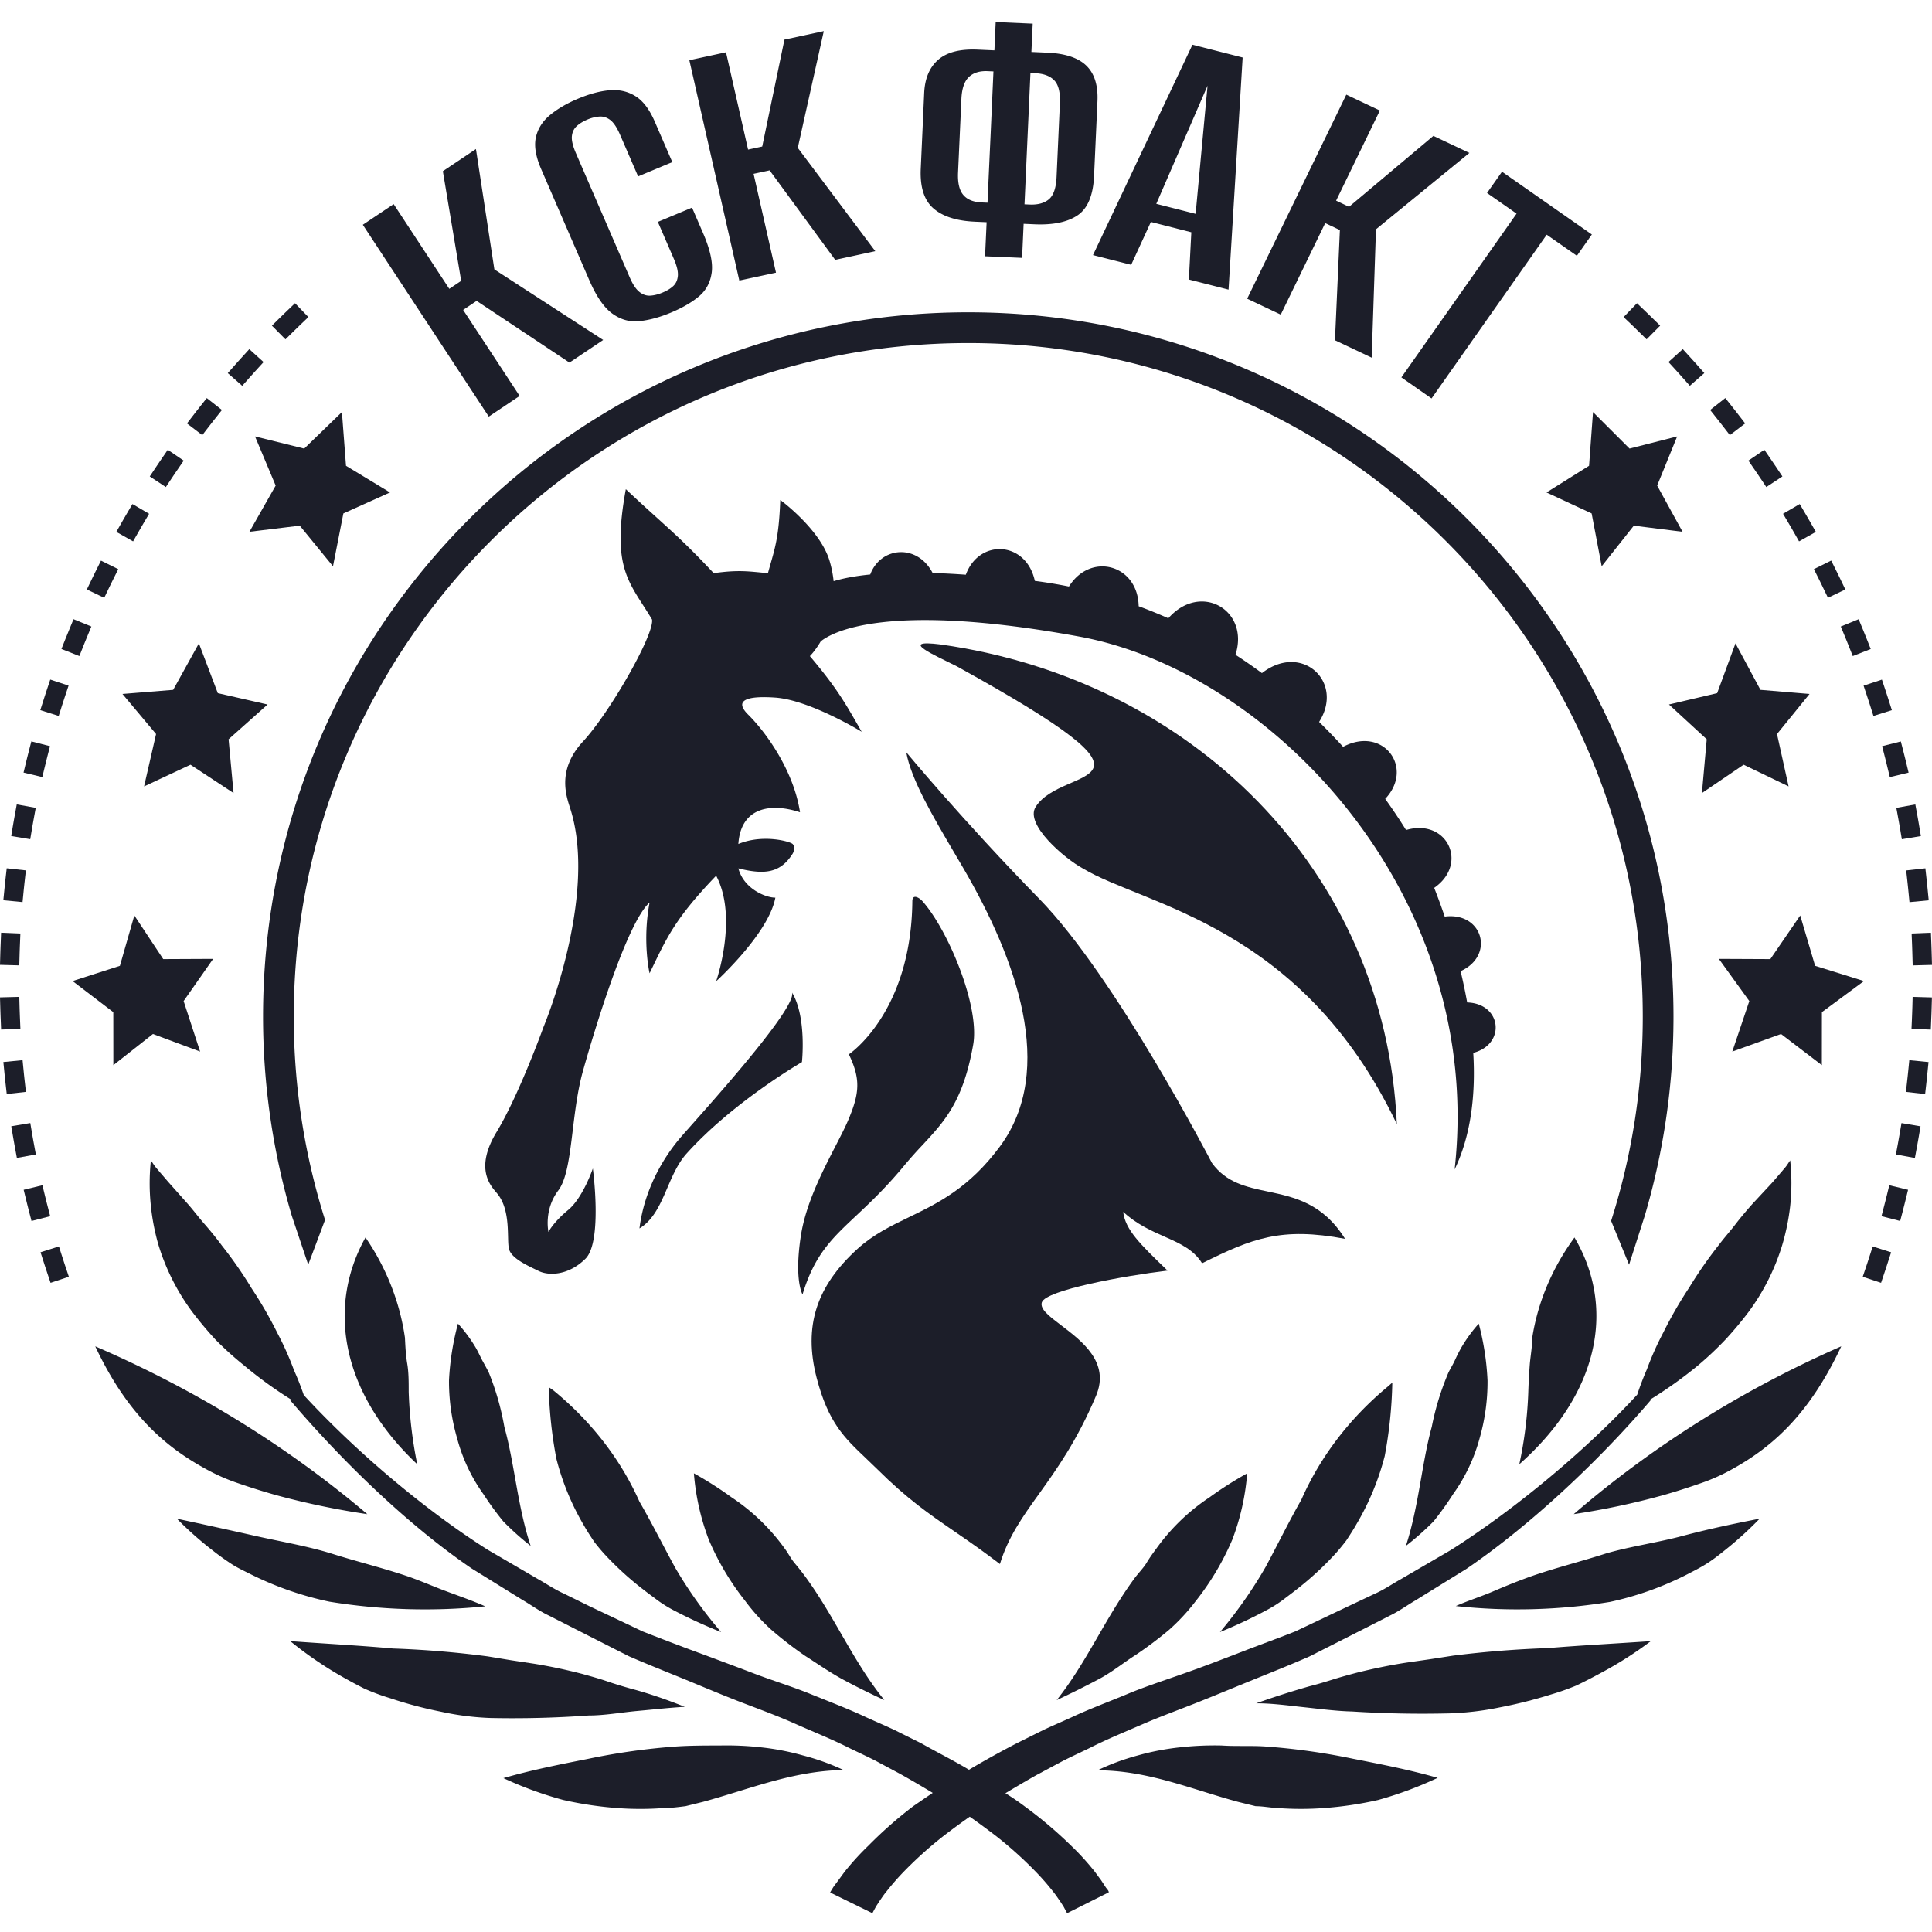 <svg xmlns="http://www.w3.org/2000/svg" width="134" height="134" fill="none" viewBox="0 0 190 190"><g fill="#1C1E29" clip-path="url(#a)"><path d="M62.887 120.808c2.421-1.465 2.663-5.127 4.6-7.324 4.6-5.127 11.378-9.033 11.378-9.033s.485-4.394-.967-6.836c.45 1.647-9.2 12.207-10.895 14.16s-3.632 5.127-4.116 9.033m100.688 26.23a65 65 0 0 0 3.606-1.146 18.6 18.6 0 0 0 3.208-1.432c4.01-2.222 7.596-5.456 10.69-12.057-9.687 4.252-18.565 9.821-26.314 16.503a74 74 0 0 0 8.81-1.868m-5.655 5.74c-2.366.763-4.881 1.387-7.329 2.237-1.231.439-2.42.917-3.638 1.439-1.209.528-2.511.93-3.785 1.491a56.6 56.6 0 0 0 15.152-.406 31 31 0 0 0 7.573-2.694c.623-.326 1.266-.644 1.893-1.036.624-.39 1.192-.829 1.779-1.304a35 35 0 0 0 3.486-3.154c-2.631.512-5.17 1.055-7.573 1.694-2.407.649-5.208 1.041-7.558 1.733m-14.996 10.042-2.255.35-2.322.334c-1.547.236-3.1.552-4.692.941-.781.199-1.589.421-2.393.666-.804.254-1.612.504-2.47.719a88 88 0 0 0-5.247 1.677c1.569 0 3.121.219 4.69.387 1.571.167 3.199.384 4.747.42 3.19.203 6.388.262 9.579.185a29 29 0 0 0 4.923-.587 45 45 0 0 0 4.997-1.256 25 25 0 0 0 2.532-.89 52 52 0 0 0 2.448-1.256 37.4 37.4 0 0 0 4.887-3.115c-3.622.249-6.952.419-10.114.685a102 102 0 0 0-9.31.74m-18.485 8.936c-1.431-.097-2.959 0-4.312-.097a31 31 0 0 0-4.093.181c-1.393.151-2.77.411-4.106.788-1.384.37-2.728.862-3.994 1.474 4.928 0 9.208 1.851 13.814 3.099l1.737.427c.691 0 1.396.145 2.141.18 1.538.117 3.085.117 4.622 0a36 36 0 0 0 5.273-.787 37 37 0 0 0 5.865-2.18c-2.689-.773-5.444-1.312-8.295-1.872a65 65 0 0 0-8.652-1.213m26.014-37.682a63 63 0 0 0-.155 2.811 40 40 0 0 1-.884 7.115c7.757-6.864 9.554-15.285 5.425-22.301-2.185 2.99-3.604 6.356-4.153 9.857-.001.844-.151 1.677-.233 2.518m-7.374-.298c-.193.425-.444.815-.64 1.221a26.7 26.7 0 0 0-1.634 5.326c-.986 3.569-1.271 7.812-2.543 11.705a28 28 0 0 0 2.714-2.403 30 30 0 0 0 1.928-2.688 17.1 17.1 0 0 0 2.617-5.528c.525-1.847.781-3.748.768-5.648a26.5 26.5 0 0 0-.863-5.587c-.66.733-1.23 1.522-1.714 2.352-.231.407-.444.831-.633 1.25m-16.593 23.321a45 45 0 0 0 1.725-1.344 31 31 0 0 0 2.97-2.795c.434-.47.84-.963 1.222-1.465.345-.532.691-1.054.999-1.603a25.8 25.8 0 0 0 2.777-6.697 43.4 43.4 0 0 0 .746-7.221l-.462.407c-3.725 3.091-6.625 6.883-8.482 11.106-1.186 2.078-2.277 4.31-3.504 6.596a44 44 0 0 1-4.5 6.422 48 48 0 0 0 4.596-2.16 12.4 12.4 0 0 0 1.913-1.246m-14.837 5.682a38 38 0 0 0 3.336-2.507 19.6 19.6 0 0 0 2.593-2.798 26.4 26.4 0 0 0 3.606-6.048 23.4 23.4 0 0 0 1.468-6.533 36 36 0 0 0-3.7 2.357 20 20 0 0 0-2.978 2.409c-.844.83-1.61 1.727-2.286 2.677-.344.457-.673.926-.954 1.399-.287.471-.822 1.011-1.189 1.516-2.952 4.043-4.633 8.168-7.626 11.943a92 92 0 0 0 4.101-2.038c1.316-.691 2.438-1.618 3.629-2.377"/><path d="M108.277 184.895c-.311-.407-.593-.829-.919-1.205a25 25 0 0 0-2.033-2.19 42 42 0 0 0-4.539-3.842 25 25 0 0 0-1.91-1.306c1.05-.627 2.104-1.256 3.174-1.851l2.511-1.341c.841-.424 1.722-.832 2.565-1.239 1.705-.869 3.502-1.598 5.263-2.364 1.763-.765 3.587-1.421 5.383-2.137 1.795-.712 3.673-1.498 5.51-2.242 1.838-.747 3.68-1.477 5.497-2.278l5.287-2.68 2.637-1.345c.882-.425 1.668-1.001 2.512-1.496l4.998-3.09c6.442-4.392 13.232-10.848 18.134-16.601l-.063-.048a42 42 0 0 0 4.654-3.317 33 33 0 0 0 2.734-2.566 36 36 0 0 0 2.32-2.775 21.7 21.7 0 0 0 3.277-6.531q.564-1.9.785-3.839a21 21 0 0 0 0-4.496c-.152.218-.309.475-.46.662l-.458.539c-.308.356-.613.726-.921 1.064l-1.855 1.995c-.597.67-1.172 1.35-1.69 2.026-.514.674-1.128 1.352-1.646 2.049a42 42 0 0 0-2.908 4.184 41 41 0 0 0-2.531 4.393 30 30 0 0 0-1.628 3.649 28 28 0 0 0-.947 2.48c-4.966 5.399-11.992 11.263-18.331 15.281l-4.961 2.89c-.823.461-1.607 1.004-2.489 1.395l-2.622 1.238-5.225 2.479c-1.801.715-3.64 1.372-5.439 2.074-1.801.696-3.599 1.39-5.478 2.05-1.875.666-3.826 1.292-5.606 2.038-1.787.747-3.697 1.448-5.5 2.296-.898.408-1.82.801-2.721 1.222l-2.655 1.323a93 93 0 0 0-4.691 2.601c-1.531-.919-3.102-1.696-4.692-2.601l-2.66-1.323c-.903-.421-1.82-.814-2.72-1.222-1.799-.848-3.66-1.549-5.495-2.296-1.839-.746-3.83-1.354-5.612-2.038a577 577 0 0 0-5.474-2.05 269 269 0 0 1-5.438-2.074l-5.227-2.479-2.548-1.254c-.877-.393-1.666-.937-2.487-1.395l-4.958-2.892c-6.327-4.005-13.15-9.837-18.108-15.226a27 27 0 0 0-.95-2.413 30 30 0 0 0-1.632-3.66 40 40 0 0 0-2.538-4.406 41 41 0 0 0-2.919-4.205 33 33 0 0 0-1.65-2.051c-.6-.679-1.1-1.358-1.693-2.036l-1.808-2.033c-.305-.34-.612-.715-.922-1.067l-.461-.545c-.154-.188-.307-.444-.46-.661a21 21 0 0 0 0 4.508c.134 1.268.376 2.527.73 3.761a21.6 21.6 0 0 0 3.287 6.563 37 37 0 0 0 2.323 2.782q1.292 1.315 2.747 2.489a41.5 41.5 0 0 0 4.703 3.419l-.086.071c4.904 5.752 11.4 12.151 17.848 16.544l4.996 3.094c.842.492 1.629 1.07 2.51 1.494l2.642 1.344 5.282 2.685c1.821.794 3.676 1.526 5.497 2.271 1.817.748 3.715 1.549 5.511 2.244 1.8.692 3.64 1.36 5.382 2.14s3.56 1.492 5.266 2.36c.841.406 1.721.816 2.564 1.24l2.508 1.342a106 106 0 0 1 3.178 1.854c-.632.418-1.244.847-1.915 1.306a41.4 41.4 0 0 0-4.4 3.872 26 26 0 0 0-2.033 2.189c-.323.376-.611.798-.918 1.206l-.497.674c-.136.225-.231.359-.323.547l4.151 2.037.347-.642.304-.477c.23-.325.442-.663.712-.985a25 25 0 0 1 1.663-1.917 39 39 0 0 1 3.963-3.57 73 73 0 0 1 2.586-1.9 75 75 0 0 1 2.586 1.9 39 39 0 0 1 3.961 3.57 24 24 0 0 1 1.666 1.917c.268.323.48.662.71.985l.308.477.342.642 4.098-2.052c0-.184-.19-.324-.328-.544zM23.5 145.893a66 66 0 0 0 3.666 1.146 77 77 0 0 0 8.96 1.869c-7.879-6.683-16.907-12.25-26.76-16.503 3.11 6.601 6.797 9.835 10.872 12.057a19 19 0 0 0 3.263 1.431Zm24.223 12.08c-1.27-.56-2.58-1.016-3.852-1.489-1.271-.475-2.447-.998-3.7-1.435-2.486-.849-5.049-1.471-7.459-2.232s-5.065-1.2-7.61-1.774a687 687 0 0 0-7.707-1.69 35 35 0 0 0 3.544 3.141c.603.475 1.194.898 1.815 1.305.616.401 1.29.708 1.925 1.03a32.2 32.2 0 0 0 7.709 2.684 58.6 58.6 0 0 0 15.335.46"/><path d="M57.915 168.706c1.553 0 3.175-.299 4.744-.443 1.569-.139 3.118-.318 4.688-.408-1.818-.724-3.558-1.324-5.242-1.771a41 41 0 0 1-2.467-.76c-.788-.266-1.61-.491-2.393-.709a52 52 0 0 0-4.686-.992l-2.318-.351-2.26-.374a97 97 0 0 0-9.333-.778c-3.158-.288-6.49-.463-10.104-.725a37.4 37.4 0 0 0 4.841 3.346c.823.477 1.647.918 2.449 1.326.819.359 1.661.678 2.527.937a40 40 0 0 0 4.992 1.328c1.614.357 3.26.565 4.918.623q4.83.098 9.644-.249m21.056 3.931a25 25 0 0 0-4.107-.795 30.5 30.5 0 0 0-4.087-.182c-1.355 0-2.883 0-4.315.098a65 65 0 0 0-8.67 1.223c-2.845.562-5.596 1.108-8.285 1.887a36.4 36.4 0 0 0 5.879 2.147 36 36 0 0 0 5.27.793 30 30 0 0 0 4.623 0c.745 0 1.452-.096 2.14-.182l1.735-.428c4.602-1.256 8.879-3.059 13.803-3.127a23 23 0 0 0-3.986-1.434m-39.147-41.082c-.502-3.497-1.826-6.864-3.88-9.857-3.915 7.014-2.214 15.437 5.089 22.301a42.6 42.6 0 0 1-.84-7.115c0-1.021 0-1.956-.15-2.811-.143-.859-.178-1.673-.219-2.518m8.25 3.437c-.197-.405-.432-.814-.651-1.217-.213-.405-.407-.845-.645-1.254a14.5 14.5 0 0 0-1.74-2.348 26.5 26.5 0 0 0-.882 5.582 20 20 0 0 0 .786 5.645 16.8 16.8 0 0 0 2.6 5.54 30 30 0 0 0 1.958 2.686q1.253 1.276 2.684 2.402c-1.292-3.891-1.587-8.131-2.584-11.695a26.2 26.2 0 0 0-1.526-5.341m6.354 1.75-.46-.323c.05 2.36.302 4.716.748 7.04a25.1 25.1 0 0 0 2.733 6.599c.304.541.65 1.056.996 1.579.383.496.79.981 1.231 1.446a31 31 0 0 0 2.975 2.754c.56.451 1.135.891 1.733 1.326.591.462 1.235.87 1.921 1.227a49 49 0 0 0 4.61 2.113 43 43 0 0 1-4.514-6.329c-1.232-2.253-2.327-4.452-3.516-6.499-1.847-4.156-4.737-7.886-8.457-10.933m21.422 23.53a38 38 0 0 0 3.336 2.575c1.183.755 2.387 1.6 3.684 2.308a71 71 0 0 0 4.102 2.038c-3.052-3.776-4.73-7.9-7.631-11.943a27 27 0 0 0-1.184-1.516c-.419-.505-.609-.941-.952-1.399a20 20 0 0 0-2.288-2.677 20 20 0 0 0-2.977-2.409 36 36 0 0 0-3.7-2.357 23.4 23.4 0 0 0 1.469 6.533 26 26 0 0 0 3.548 5.978 19.4 19.4 0 0 0 2.592 2.869ZM51.102 38.94l-5.554-8.46 1.326-.89 9.127 6.07 3.319-2.225-10.702-6.941-1.812-11.837-3.254 2.18 1.802 10.785-1.169.784-5.47-8.332-3.034 2.031 12.387 18.867 3.034-2.033Zm6.868-11.35q1.026 2.372 2.26 3.26 1.23.888 2.673.732 1.441-.156 3.053-.828 1.715-.714 2.78-1.606 1.06-.89 1.257-2.352.195-1.459-.864-3.902l-1.071-2.476-3.363 1.404 1.578 3.644q.445 1.032.39 1.664-.058.634-.456 1.003t-1.064.646q-.632.264-1.196.296-.566.032-1.068-.367-.504-.4-.95-1.43L56.64 15.07q-.461-1.064-.399-1.682.066-.614.482-.992.414-.375 1.046-.639a3.7 3.7 0 0 1 1.195-.296q.565-.032 1.062.348.495.384.956 1.448l1.772 4.09 3.364-1.403-1.727-3.987q-.79-1.823-1.915-2.511-1.125-.69-2.521-.571-1.398.117-3.08.818-1.646.687-2.76 1.6t-1.41 2.193q-.292 1.279.512 3.136l4.751 10.968Zm18.344-.776-2.205-9.719 1.58-.34 6.448 8.799 3.943-.853-7.624-10.161 2.559-11.478-3.87.836-2.186 10.513-1.39.3-2.172-9.57-3.604.78 4.914 21.67zm19.564-5.011 1.15.05-.154 3.35 3.642.158.151-3.35 1.072.047q2.756.12 4.242-.888 1.484-1.011 1.613-3.872l.333-7.339q.107-2.332-1.088-3.498-1.195-1.164-3.838-1.28l-1.57-.07.128-2.783-3.64-.159-.125 2.784-1.647-.073q-2.605-.114-3.882 1t-1.377 3.26l-.337 7.451q-.123 2.712 1.243 3.9 1.366 1.194 4.084 1.312m5.166-8.165q.148-3.219.292-6.455l.498.021q1.227.055 1.849.704.624.649.549 2.267l-.325 7.227q-.073 1.62-.752 2.193-.68.574-1.903.52l-.499-.022q.148-3.236.291-6.455m-6.826 3.34.33-7.265q.069-1.504.73-2.135.662-.63 1.85-.579l.571.026q-.144 3.237-.29 6.455-.149 3.218-.293 6.454l-.575-.024q-1.23-.054-1.808-.741-.582-.685-.515-2.192Zm17.026 9.064 1.937-4.214 3.978 1.015-.241 4.646 3.902.994 1.387-22.826-4.938-1.258-9.781 20.688zm7.511-17.617-1.173 12.605-3.869-.985zm11.572 13.516 1.443.684-.484 10.84 3.611 1.71.422-12.625 9.188-7.51-3.54-1.677-8.296 6.974-1.272-.605 4.303-8.863-3.3-1.563-9.75 20.07 3.303 1.565zm7.49 15.174 2.966 2.072 11.327-16.106 2.967 2.073 1.472-2.093-8.836-6.174-1.473 2.092 2.905 2.03zm38.642 15.304.467.821 1.653-.932-.469-.822q-.317-.553-.638-1.101l-.48-.815-1.64.956.481.814q.317.536.626 1.079m2.35 4.4c.187.37.367.744.548 1.118l.412.85 1.71-.815-.409-.852q-.275-.575-.559-1.143l-.424-.847-1.702.84zm-17.556-24.111.678.664 1.335-1.345-.678-.662a87 87 0 0 0-.916-.889l-.684-.655-1.316 1.363.686.653q.45.432.895.871m4.305 4.525.628.707 1.423-1.249-.628-.71a75 75 0 0 0-.853-.948l-.638-.699-1.406 1.27.639.7q.421.462.835.929m7.624 9.879.524.786 1.583-1.043-.524-.787a109 109 0 0 0-.716-1.055l-.534-.78-1.57 1.066.536.78q.354.515.701 1.033m-3.641-5.069.579.75 1.506-1.15-.579-.75q-.388-.503-.784-1.003l-.59-.742-1.489 1.17.587.744q.387.486.77.981m18.134 63.159q-.062.62-.133 1.24l-.104.939 1.887.212.106-.938q.071-.633.133-1.267l.096-.94-1.892-.185zm-4.104-36.875q.196.589.386 1.183l.286.9 1.811-.57-.287-.9a84 84 0 0 0-.393-1.207l-.299-.896-1.802.594zm3.092 12.053c.076.407.145.816.216 1.223l.155.932 1.873-.312-.156-.931a84 84 0 0 0-.218-1.25l-.172-.93-1.868.338zm1.372 12.372q.023.622.04 1.246l.026.943 1.899-.05-.027-.945a106 106 0 0 0-.042-1.271l-.038-.944-1.897.076zm-4.154 30.727q-.189.594-.39 1.186l-.3.895 1.801.599.299-.894q.205-.604.399-1.21l.291-.9-1.811-.574zm2.96-12.101q-.105.615-.218 1.228l-.174.93 1.869.343.172-.929q.117-.625.224-1.255l.158-.929-1.871-.317zm.724-24.837q.069.62.129 1.241l.091.94 1.892-.182-.093-.94c-.042-.424-.083-.846-.132-1.267l-.104-.939-1.886.208.103.94Zm.506 12.443q-.02.627-.045 1.247l-.041.942 1.898.081.038-.945q.028-.633.046-1.272l.027-.946-1.898-.053zm-2.494 18.496q-.15.606-.307 1.21l-.237.914 1.838.472.24-.914q.157-.614.311-1.235l.225-.919-1.846-.446zm-.247-43.18q.155.6.299 1.206l.224.918 1.845-.441-.22-.918q-.15-.616-.308-1.233l-.235-.915-1.84.466zm-3.937-11.81q.238.576.468 1.154l.348.877 1.767-.694-.349-.88a107 107 0 0 0-.477-1.177l-.363-.875-1.756.719zM24.45 37.236q.414-.467.835-.93l.637-.698-1.405-1.27-.637.7q-.429.471-.852.948l-.627.708 1.421 1.25zM8.155 63.64q.231-.578.468-1.152l.362-.874-1.754-.72-.361.874-.48 1.178-.348.877 1.764.696zm-2.097 5.868q.19-.593.386-1.183l.299-.896-1.8-.597-.299.897q-.201.602-.393 1.208l-.287.9 1.809.572.285-.9ZM3.13 81.6q.103-.612.215-1.224l.17-.928-1.867-.339-.17.93q-.115.624-.22 1.248l-.156.931 1.871.313zm7.529-23.661q.27-.562.548-1.119l.423-.846-1.7-.84-.421.843q-.284.57-.56 1.144l-.41.85 1.71.819zM2.31 87.776q.06-.62.13-1.24l.105-.938-1.885-.207-.106.938q-.07.63-.133 1.265l-.092.94 1.889.182zm11.247-35.358q.31-.541.626-1.078l.479-.814-1.636-.957-.48.815a99 99 0 0 0-.638 1.101l-.468.822 1.649.933zm-11.59 47.807q-.026-.617-.044-1.244l-.025-.945-1.898.05.027.945q.017.636.045 1.274l.038.944 1.896-.079zm-.044-6.23q.017-.624.043-1.246l.039-.944-1.896-.08-.038.945a88 88 0 0 0-.045 1.273L0 94.886l1.897.052zm2.459-18.492q.149-.605.3-1.207l.235-.914-1.836-.469-.236.916q-.158.615-.307 1.23l-.223.92 1.845.442zm.316 43.188a84 84 0 0 1-.303-1.211l-.224-.918-1.843.446.224.917q.15.62.31 1.237l.237.914 1.837-.47zm12.134-71.578q.346-.52.699-1.033l.534-.78-1.566-1.066-.533.779q-.36.525-.714 1.055l-.525.787 1.58 1.044zm11.917-14.405q.445-.436.896-.87l.684-.655-1.314-1.362-.685.654q-.46.442-.915.888l-.674.664 1.333 1.345zM6.082 123.479l-.287-.898-1.809.573.29.901q.194.607.396 1.21l.3.894 1.799-.597-.3-.897a75 75 0 0 1-.389-1.186m-2.727-10.873a77 77 0 0 1-.218-1.23l-.158-.931-1.87.315.157.931q.107.628.222 1.255l.172.928 1.866-.34zM20.47 42.045q.382-.495.769-.983l.587-.742-1.49-1.17-.587.74q-.394.499-.783 1.004l-.578.75 1.504 1.149zM2.443 106.44q-.07-.618-.13-1.24l-.093-.94-1.888.183.092.941q.063.633.134 1.268l.105.937 1.886-.209zm149.646-58.011 4.438 2.063.988 5.197 3.161-3.995 4.794.603-2.499-4.543 1.967-4.834-4.685 1.194-3.591-3.589-.388 5.282zm19.385 26.776 4.423 2.132-1.14-5.15 3.2-3.941-4.828-.404-2.455-4.57-1.802 4.895-4.741 1.116 3.715 3.42-.472 5.288zm3.678 26.481 4.017 3.065.005-5.213 4.135-3.057-4.803-1.498-1.465-4.95-2.938 4.288-5.065-.023 2.997 4.149-1.674 4.967zM25.08 42.92l2.03 4.834-2.58 4.543 4.952-.603 3.266 3.995 1.022-5.197 4.586-2.063-4.328-2.622-.402-5.282-3.71 3.59-4.837-1.195Zm-3.66 25.247-1.86-4.895-2.531 4.57-4.986.404 3.305 3.942-1.18 5.15 4.565-2.133 4.235 2.786-.489-5.288 3.836-3.42zm-10.273 36.584 3.892-3.065 4.64 1.728-1.621-4.967 2.904-4.149-4.909.023-2.842-4.289-1.42 4.951-4.655 1.498 4.006 3.057z"/><path d="m160.209 124.376 1.54-4.802a69.2 69.2 0 0 0 2.828-19.603c-.002-38.25-31.049-69.257-69.355-69.257-38.304 0-69.35 31.007-69.353 69.257a69.2 69.2 0 0 0 2.825 19.587l1.617 4.816 1.655-4.402a66.2 66.2 0 0 1-3.074-20c.002-18.295 7.421-34.844 19.43-46.838 12.006-11.987 28.578-19.396 46.9-19.397 18.323.001 34.895 7.41 46.902 19.397 12.007 11.993 19.43 28.542 19.432 46.838 0 7.007-1.091 13.76-3.112 20.096z"/><path d="M92.503 63.378c-4.282-.538-.535 1.077 1.605 2.156 22.768 12.583 10.412 9.522 7.735 13.832-1.07 1.725 2.854 5.066 4.639 6.035 6.067 3.665 21.522 5.523 30.889 25.148-1.115-25.148-20.394-43.741-44.868-47.17Z"/><path d="M144.286 98.584a54 54 0 0 0-.645-3.077c3.392-1.524 2.192-5.843-1.562-5.365a63 63 0 0 0-1.035-2.827c3.412-2.361 1.275-6.875-2.768-5.687a54 54 0 0 0-2.05-3.063c2.887-3.052-.185-7.211-4.141-5.12a57 57 0 0 0-2.359-2.449c2.498-3.919-1.68-7.851-5.623-4.8a52 52 0 0 0-2.602-1.803c1.413-4.388-3.435-7.198-6.605-3.59a47 47 0 0 0-2.915-1.184c-.077-4.102-4.723-5.362-6.856-1.938a48 48 0 0 0-3.356-.555c-.848-3.923-5.474-4.184-6.786-.606a83 83 0 0 0-3.265-.172c-1.53-2.927-5.12-2.58-6.135.149-1.31.13-2.542.339-3.6.657a11 11 0 0 0-.396-1.988c-.92-3.119-4.851-5.998-4.851-5.998-.151 3.99-.594 4.917-1.213 7.198-1.875-.162-2.796-.354-5.336 0-3.64-3.89-4.869-4.708-8.64-8.26-1.455 7.919.396 9.162 2.576 12.82.243 1.44-4.124 9.118-6.79 11.996-2.669 2.88-1.586 5.519-1.213 6.719 2.667 8.638-2.669 21.355-2.669 21.355s-2.425 6.718-4.608 10.317-.611 5.279 0 5.999c1.456 1.68.97 4.559 1.213 5.519s1.94 1.68 2.91 2.16c.97.479 2.911.479 4.609-1.201s.727-8.878.727-8.878-.97 2.879-2.425 4.079-1.94 2.16-1.94 2.16-.486-2.159.97-4.08c1.455-1.918 1.212-7.438 2.425-11.756 1.213-4.32 4.365-14.637 6.55-16.556-.729 3.838 0 6.957 0 6.957 1.663-3.427 2.407-5.28 6.548-9.597 2.183 4.135 0 10.38 0 10.38s5.168-4.684 5.821-8.22c-.97 0-3.103-.878-3.638-2.88 2.565.637 4.123.48 5.336-1.439.149-.24.244-.72 0-.96-.242-.24-2.896-1.004-5.336 0 .243-3.599 3.154-4.078 6.064-3.119-.635-4.15-3.396-7.918-5.093-9.597-1.698-1.68.587-1.827 2.667-1.68 3.396.24 8.49 3.36 8.49 3.36-1.55-2.695-2.323-4.16-5.094-7.439 0 0 .513-.508 1.064-1.447 1.029-.843 6.326-3.982 25.438-.474 18.955 3.48 39.918 25.424 36.903 52.407 1.641-3.423 2.071-7.444 1.834-11.469 3.239-.845 2.799-4.853-.6-4.958"/><path d="M82.159 112.726c-1.293 2.512-2.922 5.674-3.402 8.823-.67 4.388.168 5.75.168 5.75 1.189-3.908 2.86-5.476 5.252-7.723 1.309-1.229 2.835-2.661 4.615-4.789a42 42 0 0 1 1.928-2.177c2.18-2.344 4.004-4.306 4.985-9.865.67-3.792-2.453-11.252-4.977-14.108-.321-.365-1.004-.764-1.004 0-.11 10.99-6.243 15.048-6.243 15.048 1.15 2.404 1.074 3.775-.042 6.419-.313.746-.771 1.634-1.28 2.622"/><path d="M98.335 153.812c.825-2.686 2.222-4.636 3.859-6.918 1.729-2.415 3.727-5.202 5.596-9.631 1.383-3.274-1.376-5.367-3.425-6.921-1.172-.89-2.112-1.602-1.909-2.259.378-1.215 8.19-2.63 12.365-3.127l-.103-.1c-2.575-2.488-4.052-3.913-4.26-5.671 1.346 1.224 2.77 1.856 4.068 2.431 1.508.669 2.845 1.262 3.69 2.619 4.933-2.457 7.79-3.588 14.063-2.404-2.2-3.513-4.995-4.102-7.589-4.65-2.11-.445-4.089-.862-5.503-2.806 0 0-9.456-18.276-16.972-25.97-7.516-7.695-13.091-14.428-13.091-14.428.467 2.655 2.62 6.314 4.738 9.913q.45.762.89 1.515c5.145 8.834 9.179 19.778 3.584 27.342-3.021 4.083-6.092 5.572-8.94 6.953-1.8.873-3.51 1.702-5.064 3.115-4.014 3.649-5.352 7.582-4.014 12.712 1.14 4.372 2.716 5.866 4.819 7.862.364.345.743.706 1.14 1.098 2.955 2.932 5.052 4.373 7.55 6.091 1.327.912 2.767 1.903 4.508 3.234"/></g><defs><clipPath id="a"><path fill="#fff" d="M0 0h190v190H0z"/></clipPath></defs></svg>